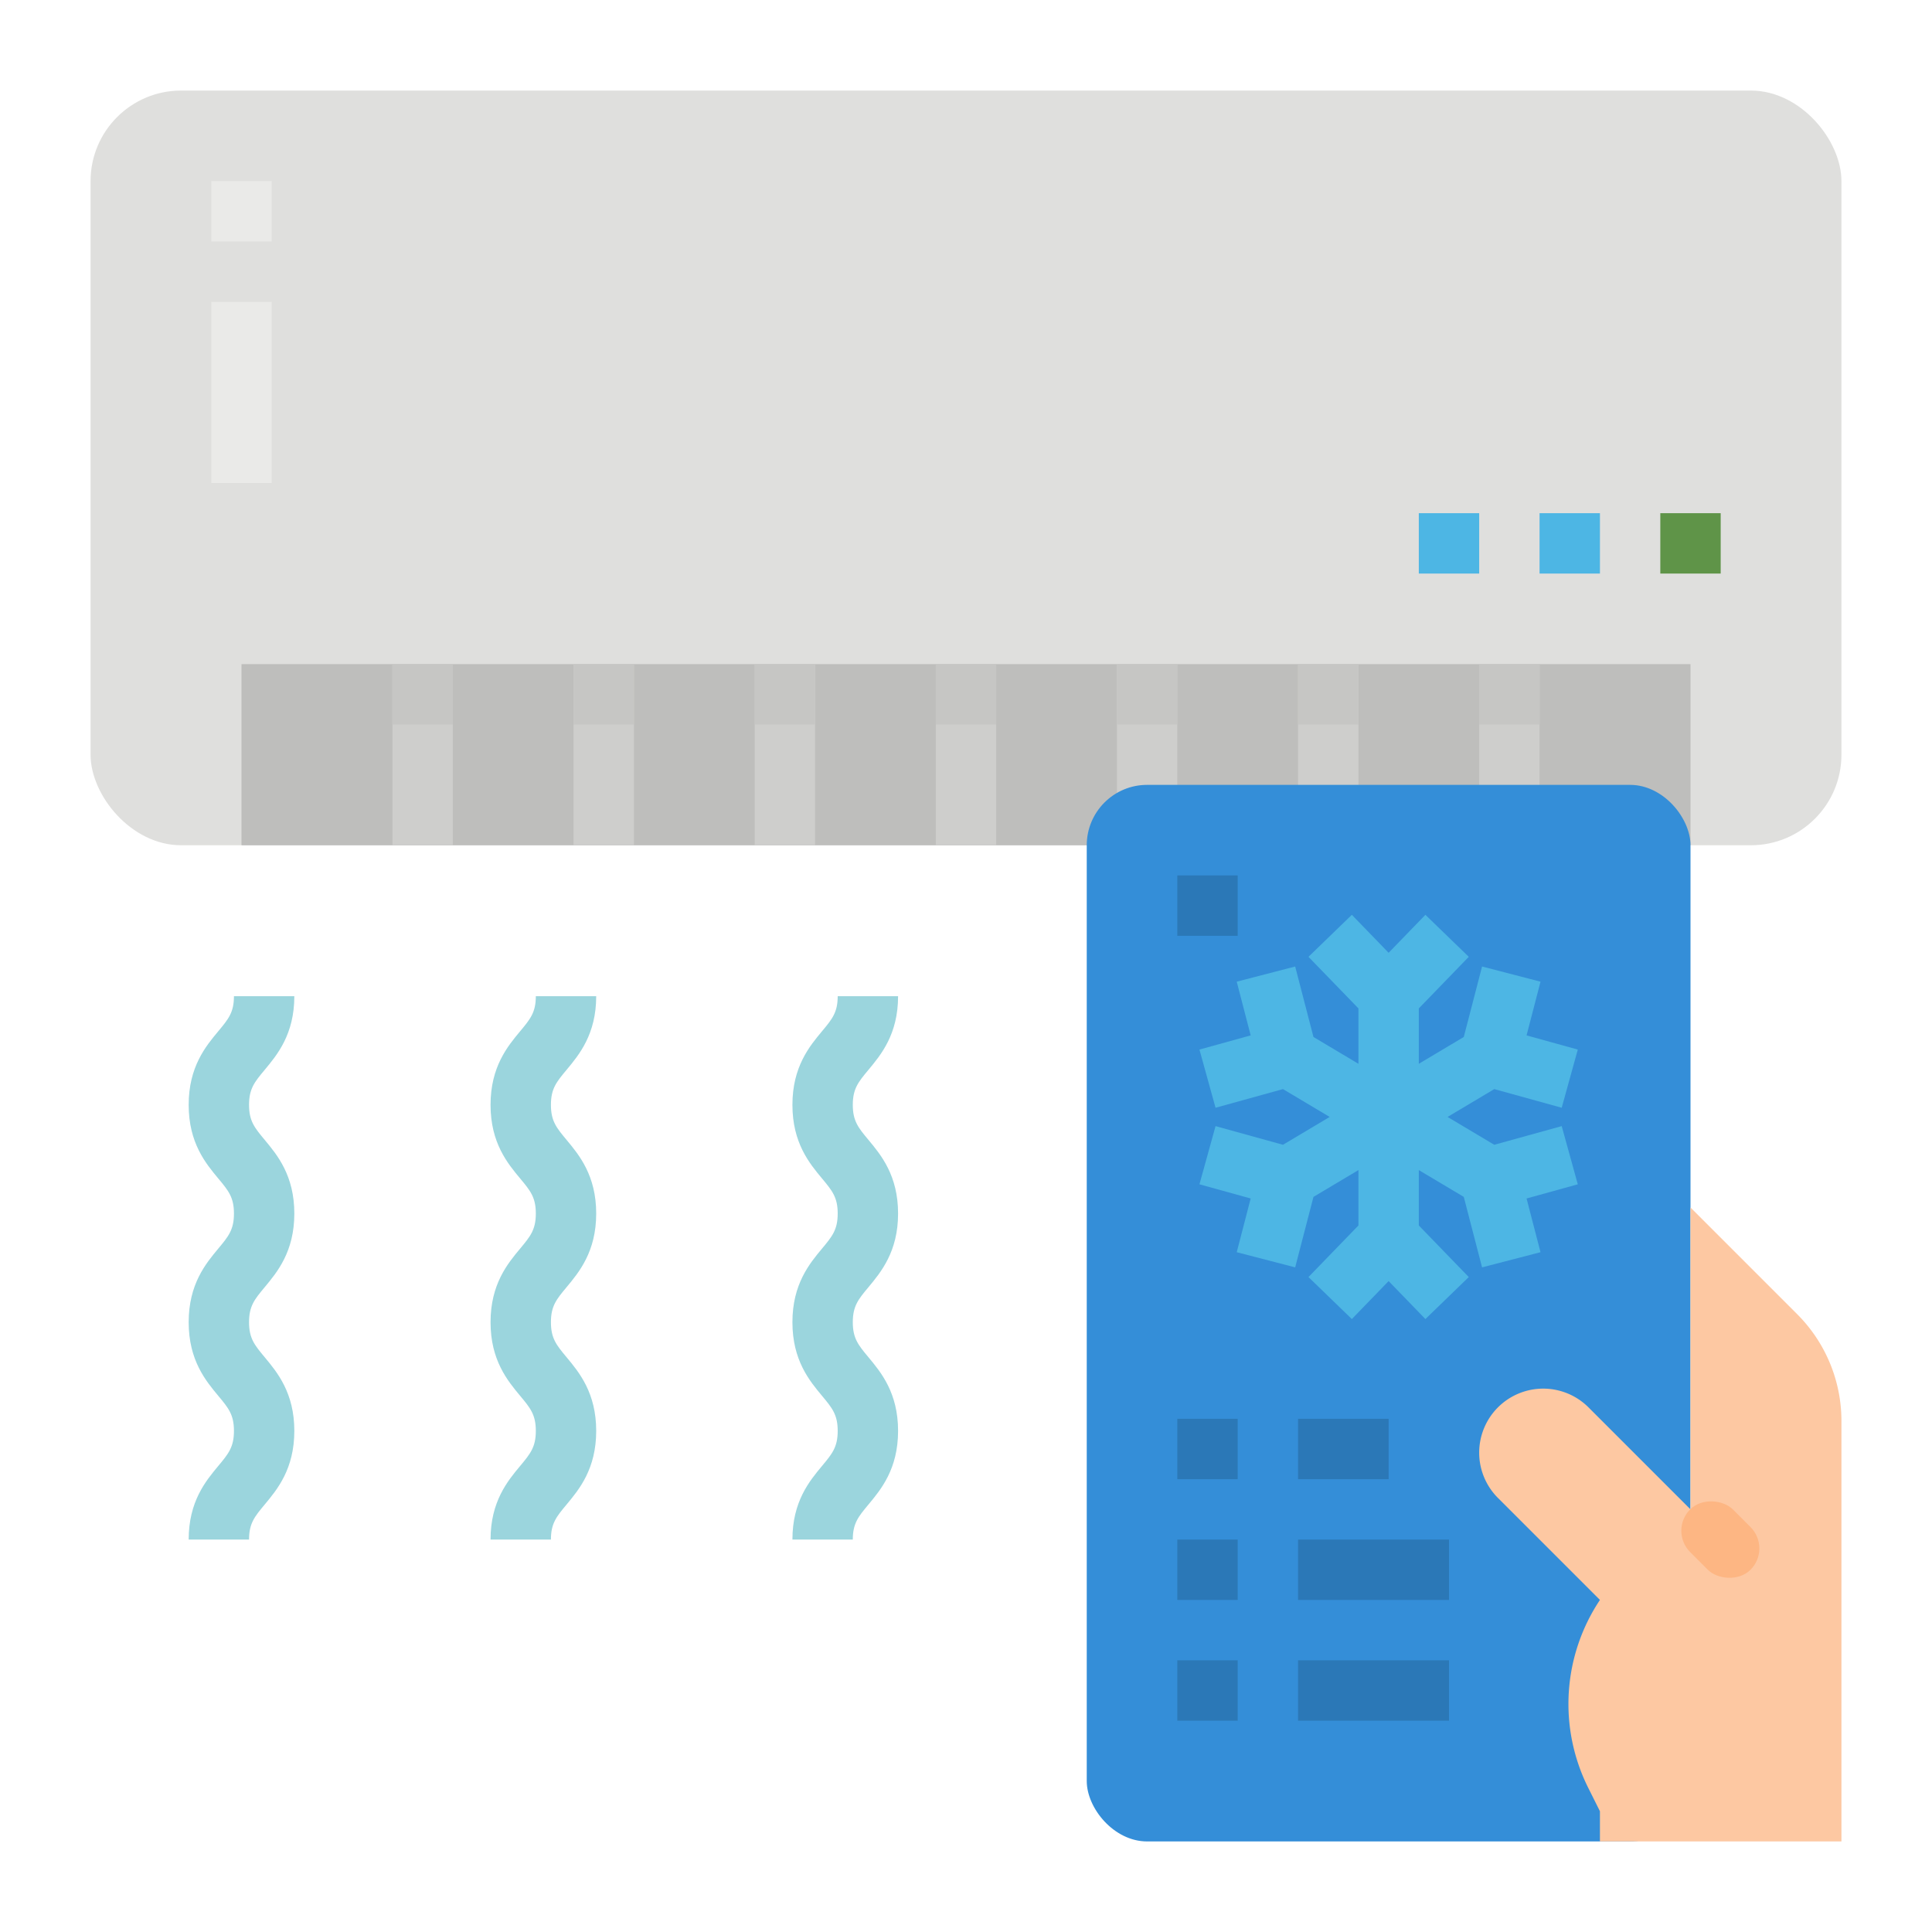 <svg height="512" viewBox="0 0 512 512" width="512" xmlns="http://www.w3.org/2000/svg"><g id="Flat"><rect fill="#dfdfdd" height="200" rx="24" width="464" x="24" y="24"/><path d="m64 176h384v48h-384z" fill="#bebebc"/><g fill="#cececc"><path d="m248 176h16v48h-16z"/><path d="m152 176h16v48h-16z"/><path d="m104 176h16v48h-16z"/><path d="m200 176h16v48h-16z"/><path d="m296 176h16v48h-16z"/><path d="m392 176h16v48h-16z"/><path d="m344 176h16v48h-16z"/></g><path d="m248 176h16v16h-16z" fill="#c6c6c4"/><path d="m152 176h16v16h-16z" fill="#c6c6c4"/><path d="m104 176h16v16h-16z" fill="#c6c6c4"/><path d="m200 176h16v16h-16z" fill="#c6c6c4"/><path d="m296 176h16v16h-16z" fill="#c6c6c4"/><path d="m392 176h16v16h-16z" fill="#c6c6c4"/><path d="m344 176h16v16h-16z" fill="#c6c6c4"/><path d="m440 136h16v16h-16z" fill="#5f9448"/><path d="m408 136h16v16h-16z" fill="#4db6e4"/><path d="m376 136h16v16h-16z" fill="#4db6e4"/><rect fill="#348ed8" height="280" rx="16" width="160" x="288" y="208"/><path d="m488 488v-111.431a40 40 0 0 0 -11.716-28.285l-28.284-28.284v80l-27.029-27.029a16.972 16.972 0 0 0 -12-4.971 16.971 16.971 0 0 0 -16.971 16.971 16.972 16.972 0 0 0 4.971 12l27.029 27.029a49.7 49.7 0 0 0 -3.1 49.8l3.1 6.2v8" fill="#fdc8a2"/><rect fill="#fdb683" height="22.627" rx="8" transform="matrix(.707 -.707 .707 .707 -154.94 441.941)" width="16" x="448" y="396.686"/><path d="m413.867 298.433-17.871 4.945-12.374-7.378 12.374-7.378 17.871 4.945 4.266-15.421-13.577-3.757 3.694-14.236-15.487-4.019-4.846 18.677-11.917 7.105v-14.677l13.241-13.674-11.494-11.13-9.747 10.065-9.747-10.065-11.494 11.13 13.241 13.674v14.677l-11.917-7.105-4.846-18.677-15.487 4.019 3.694 14.236-13.577 3.757 4.266 15.421 17.871-4.945 12.374 7.378-12.374 7.378-17.871-4.945-4.266 15.421 13.577 3.757-3.694 14.236 15.487 4.019 4.846-18.677 11.917-7.105v14.677l-13.241 13.674 11.494 11.13 9.747-10.065 9.747 10.065 11.494-11.13-13.241-13.674v-14.677l11.917 7.105 4.846 18.677 15.487-4.019-3.694-14.236 13.577-3.757z" fill="#4db6e4"/><path d="m312 376h16v16h-16z" fill="#2b78b7"/><path d="m344 376h24v16h-24z" fill="#2b78b7"/><path d="m312 408h16v16h-16z" fill="#2b78b7"/><path d="m344 408h40v16h-40z" fill="#2b78b7"/><path d="m312 440h16v16h-16z" fill="#2b78b7"/><path d="m344 440h40v16h-40z" fill="#2b78b7"/><path d="m312 232h16v16h-16z" fill="#2b78b7"/><path d="m78 264h-16c0 4.3-1.473 6.07-4.146 9.277-3.314 3.977-7.854 9.423-7.854 19.523s4.54 15.543 7.854 19.521c2.673 3.205 4.146 4.972 4.146 9.279s-1.473 6.07-4.146 9.278c-3.314 3.974-7.854 9.422-7.854 19.522s4.54 15.544 7.854 19.521c2.673 3.205 4.146 4.972 4.146 9.279s-1.473 6.071-4.146 9.28c-3.314 3.975-7.854 9.42-7.854 19.52h16c0-4.305 1.473-6.072 4.146-9.28 3.314-3.978 7.854-9.426 7.854-19.52s-4.54-15.545-7.854-19.523c-2.673-3.21-4.146-4.977-4.146-9.277s1.473-6.071 4.146-9.278c3.314-3.982 7.854-9.429 7.854-19.522s-4.54-15.544-7.854-19.521c-2.673-3.211-4.146-4.979-4.146-9.279s1.473-6.07 4.146-9.277c3.314-3.98 7.854-9.423 7.854-19.523z" fill="#9bd5dd"/><path d="m158 264h-16c0 4.3-1.473 6.07-4.146 9.277-3.314 3.977-7.854 9.423-7.854 19.523s4.54 15.543 7.854 19.521c2.673 3.207 4.146 4.974 4.146 9.278s-1.473 6.07-4.146 9.278c-3.314 3.975-7.854 9.423-7.854 19.523s4.54 15.544 7.854 19.521c2.673 3.209 4.146 4.976 4.146 9.281s-1.473 6.071-4.146 9.28c-3.314 3.973-7.854 9.418-7.854 19.518h16c0-4.305 1.473-6.072 4.146-9.28 3.314-3.978 7.854-9.426 7.854-19.52s-4.54-15.545-7.854-19.523c-2.673-3.21-4.146-4.977-4.146-9.277s1.473-6.071 4.146-9.278c3.314-3.982 7.854-9.429 7.854-19.522s-4.54-15.544-7.854-19.521c-2.673-3.211-4.146-4.979-4.146-9.279s1.473-6.07 4.146-9.277c3.314-3.98 7.854-9.423 7.854-19.523z" fill="#9bd5dd"/><path d="m238 321.6c0-10.1-4.54-15.544-7.854-19.521-2.673-3.211-4.146-4.979-4.146-9.279s1.473-6.07 4.146-9.277c3.314-3.98 7.854-9.423 7.854-19.523h-16c0 4.3-1.473 6.07-4.146 9.277-3.314 3.977-7.854 9.423-7.854 19.523s4.54 15.543 7.854 19.521c2.673 3.207 4.146 4.974 4.146 9.278s-1.473 6.07-4.146 9.278c-3.314 3.975-7.854 9.423-7.854 19.523s4.54 15.544 7.854 19.521c2.673 3.209 4.146 4.976 4.146 9.281s-1.473 6.071-4.146 9.28c-3.314 3.973-7.854 9.418-7.854 19.518h16c0-4.305 1.473-6.072 4.146-9.28 3.314-3.978 7.854-9.426 7.854-19.52s-4.54-15.545-7.854-19.523c-2.673-3.21-4.146-4.977-4.146-9.277s1.473-6.071 4.146-9.278c3.314-3.982 7.854-9.429 7.854-19.522z" fill="#9bd5dd"/><path d="m56 80h16v48h-16z" fill="#eaeae8"/><path d="m56 48h16v16h-16z" fill="#eaeae8"/></g></svg>
